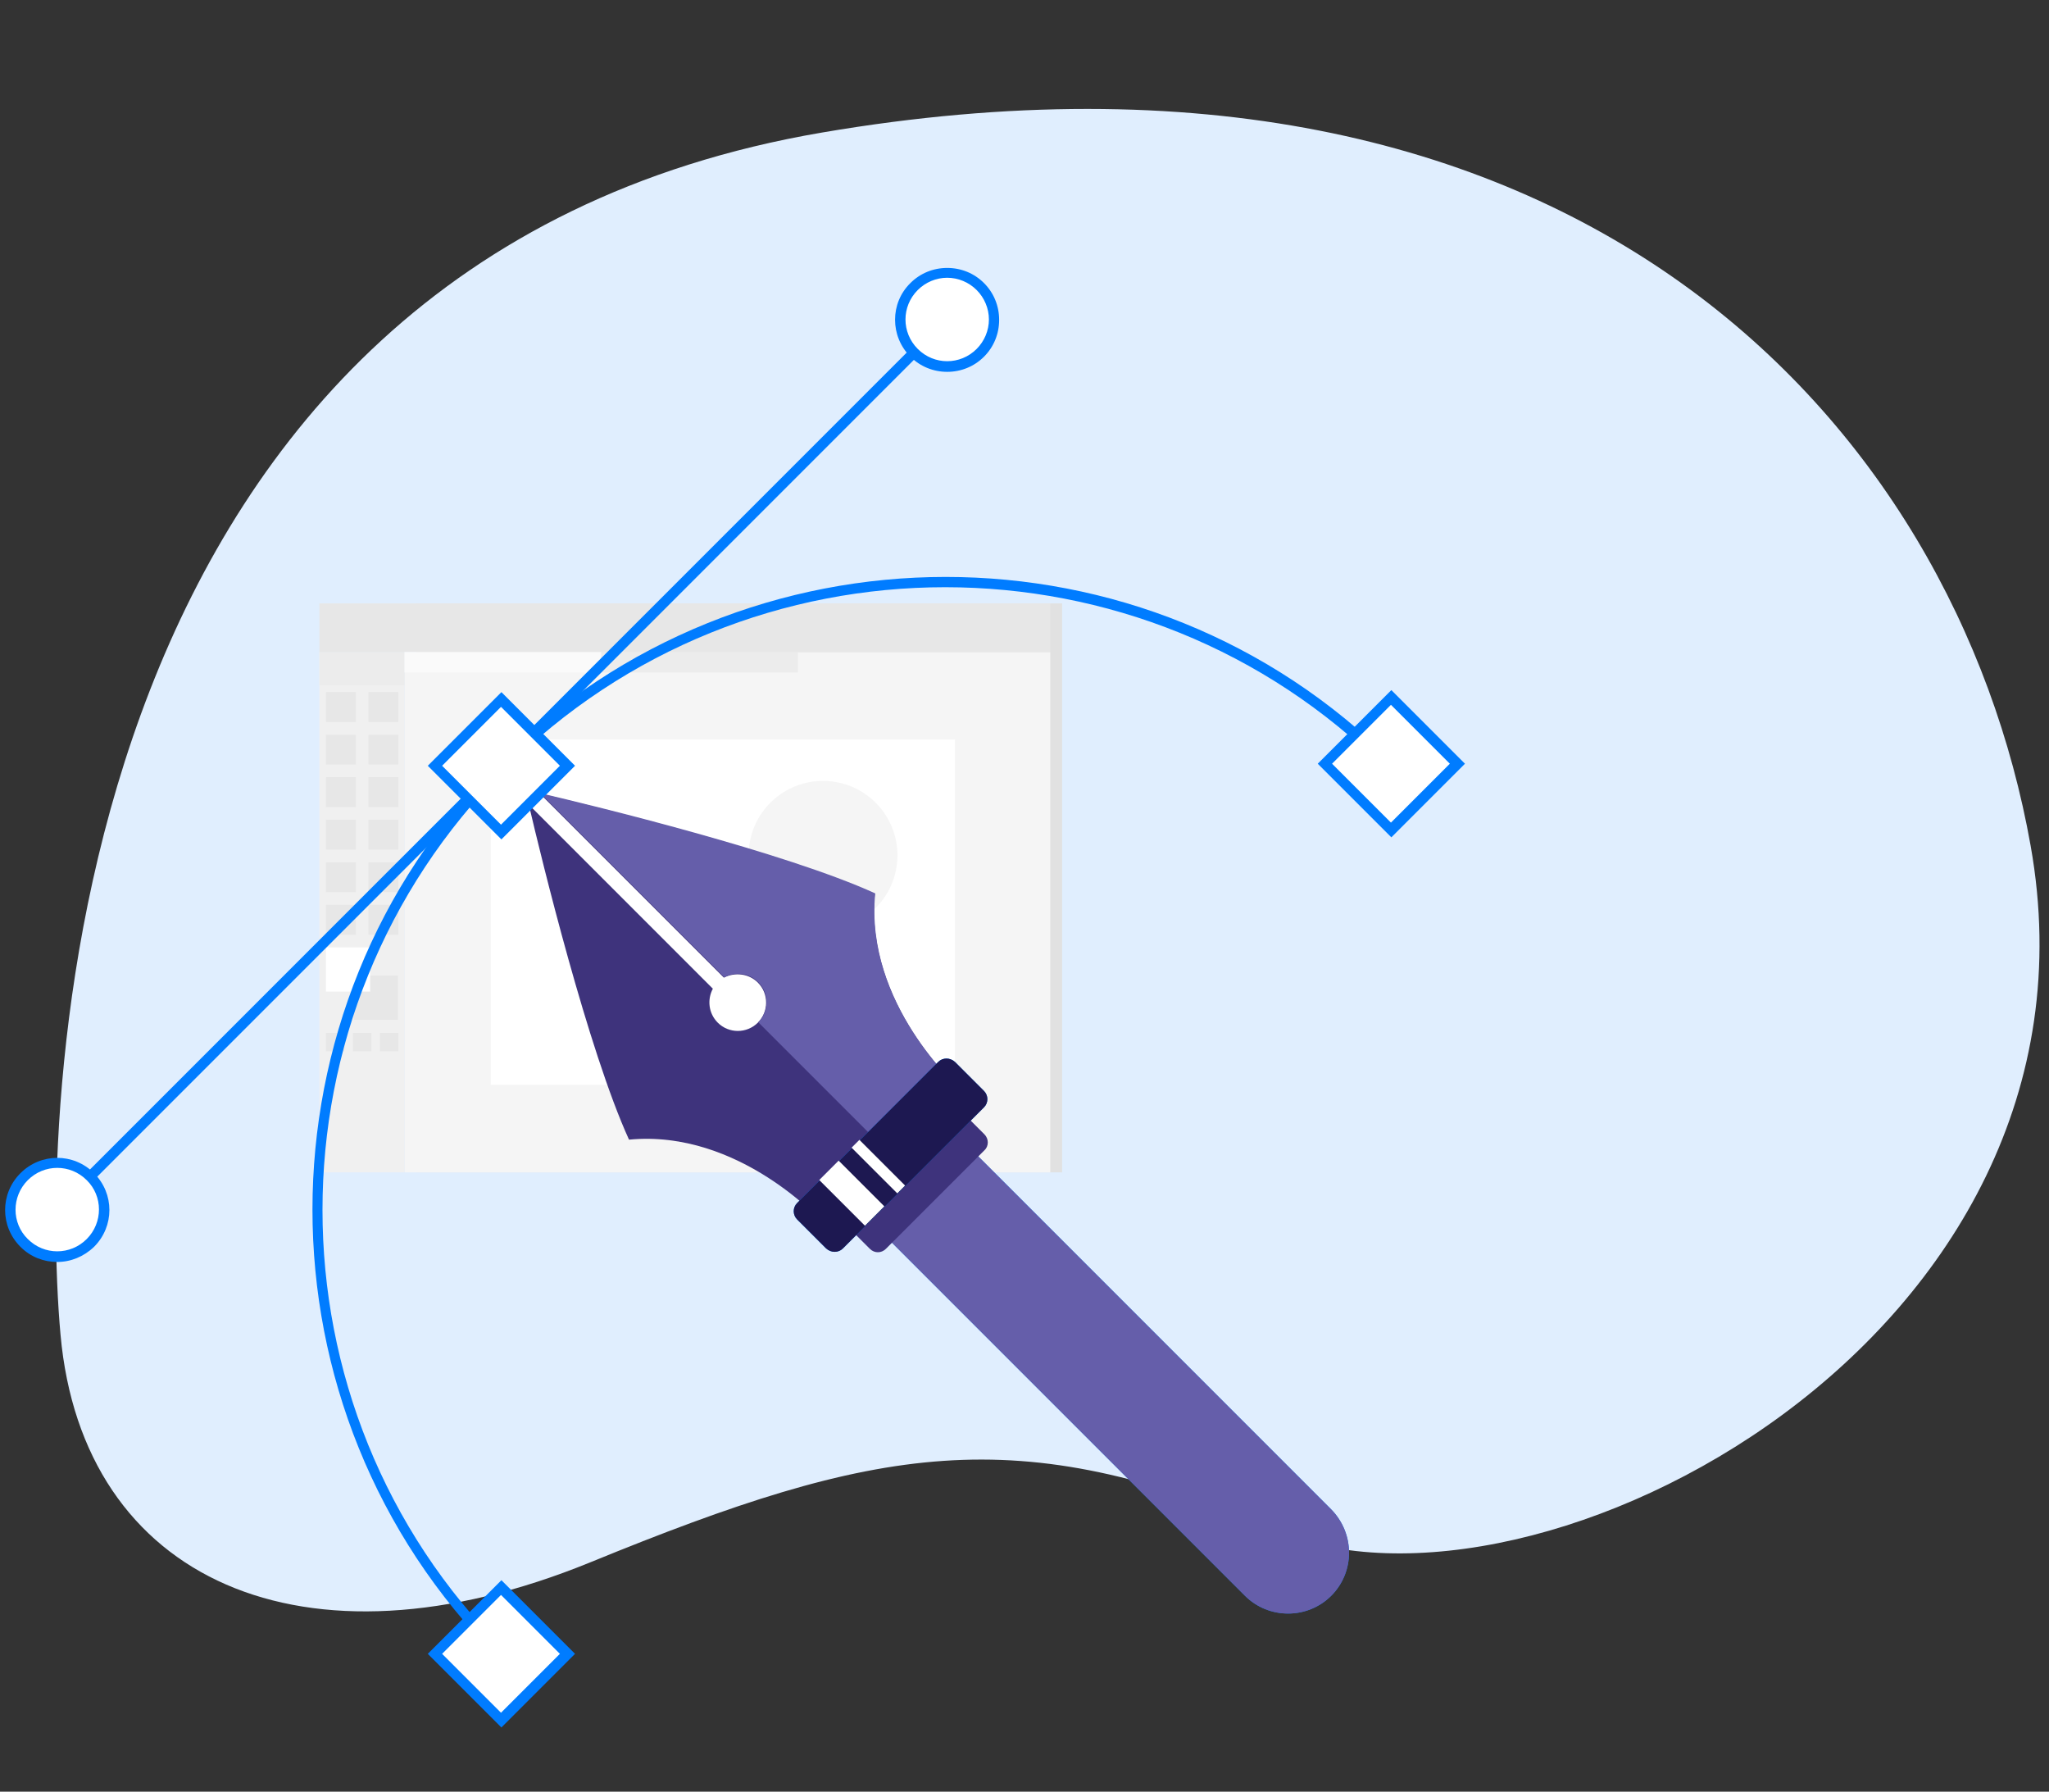 <?xml version="1.0" encoding="utf-8"?>
<!-- Generator: Adobe Illustrator 24.1.1, SVG Export Plug-In . SVG Version: 6.00 Build 0)  -->
<svg version="1.1" id="Layer_1" xmlns="http://www.w3.org/2000/svg" xmlns:xlink="http://www.w3.org/1999/xlink" x="0px" y="0px"
	 viewBox="0 0 501 438" style="enable-background:new 0 0 501 438;" xml:space="preserve">
<rect x="0" y="0" width="501" height="438" fill="#333333" stroke="none"/>
<style type="text/css">
	.st0{fill-rule:evenodd;clip-rule:evenodd;fill:#E0EEFE;}
	.st1{fill:#E1E1E1;}
	.st2{fill:#F5F5F5;}
	.st3{fill:#FFFFFF;}
	.st4{fill:#F0F0F0;}
	.st5{fill:#ECECEC;}
	.st6{fill:#E7E7E7;}
	.st7{fill:#FAFAFA;}
	.st8{fill:#3E337C;}
	.st9{fill:#655EAA;}
	.st10{fill:#007CFF;}
	.st11{fill:#1D1851;}
</style>
<path id="XMLID_664_" class="st0" d="M496.5,206.7C478.2,103.9,385.5,0.9,201,32.4S9.4,266.3,14.8,326.3s59.4,84.3,129.6,55.6
	s104.1-34.8,167.5-7.7C375.2,401.2,518,327.1,496.5,206.7z"/>
<g>
	<rect x="101.8" y="147.5" class="st1" width="157.9" height="139.1"/>
	<rect x="98.9" y="159.4" class="st2" width="157.9" height="127.2"/>
	<rect x="120" y="180.8" class="st3" width="113.5" height="84.4"/>
	<rect x="78.1" y="159.4" class="st4" width="20.8" height="127.2"/>
	<rect x="78.1" y="159.4" class="st5" width="20.8" height="8.1"/>
	<rect x="78.1" y="147.5" class="st6" width="178.7" height="11.9"/>
	<rect x="98.9" y="159.4" class="st7" width="48.1" height="5"/>
	<rect x="147" y="159.4" class="st5" width="48.1" height="5"/>
	<rect x="79.7" y="169.2" class="st6" width="7.3" height="7.3"/>
	<rect x="90.1" y="169.2" class="st6" width="7.3" height="7.3"/>
	<rect x="90.1" y="179.6" class="st6" width="7.3" height="7.3"/>
	<rect x="79.7" y="179.6" class="st6" width="7.3" height="7.3"/>
	<rect x="79.7" y="190" class="st6" width="7.3" height="7.3"/>
	<rect x="90.1" y="190" class="st6" width="7.3" height="7.3"/>
	<rect x="90.1" y="200.4" class="st6" width="7.3" height="7.3"/>
	<rect x="79.7" y="200.4" class="st6" width="7.3" height="7.3"/>
	<rect x="79.7" y="210.8" class="st6" width="7.3" height="7.3"/>
	<rect x="90.1" y="210.8" class="st6" width="7.3" height="7.3"/>
	<rect x="90.1" y="221.2" class="st6" width="7.3" height="7.3"/>
	<rect x="79.7" y="221.2" class="st6" width="7.3" height="7.3"/>
	<rect x="79.7" y="252.5" class="st6" width="4.5" height="4.5"/>
	<rect x="92.9" y="252.5" class="st6" width="4.5" height="4.5"/>
	<rect x="86.3" y="252.5" class="st6" width="4.5" height="4.5"/>
	<rect x="86.5" y="238.5" class="st6" width="10.8" height="10.8"/>
	<rect x="79.7" y="231.6" class="st3" width="10.8" height="10.8"/>
	<g>
		
			<ellipse transform="matrix(0.16 -0.987 0.987 0.16 -37.351 374.322)" class="st2" cx="201.3" cy="209.1" rx="18.2" ry="18.2"/>
		<rect x="195.3" y="221.2" class="st2" width="11.9" height="31.2"/>
	</g>
</g>
<g>
	<g>
		<g>
			<path class="st8" d="M234.3,265.8l-33.1,33.1c0,0-20.4-22.9-47.4-20.3c-10-21.9-21.4-68.6-24.5-81.9l45,45
				c-1.4,2.6-1.1,6,1.2,8.3c2.7,2.7,7.1,2.7,9.8,0s2.7-7.1,0-9.8c-2.2-2.2-5.6-2.6-8.3-1.2l-45-45c13.3,3.1,60,14.6,81.9,24.5
				C211.4,245.4,234.3,265.8,234.3,265.8z"/>
			<path class="st9" d="M214,218.4c-21.9-10-68.6-21.4-81.9-24.5l45,45c2.6-1.4,6-1.1,8.3,1.2c2.7,2.7,2.7,7.1,0,9.8l32.4,32.4
				l16.6-16.5C234.3,265.8,211.4,245.4,214,218.4z"/>
		</g>
		<g>
			<path class="st10" d="M325.5,390.1L325.5,390.1c-5.8,5.8-15.3,5.8-21.1,0l-97-97l21.1-21.1l97,97
				C331.3,374.9,331.3,384.3,325.5,390.1z"/>
			<path class="st9" d="M325.5,390.1L325.5,390.1c-5.8,5.8-15.3,5.8-21.1,0l-97-97l21.1-21.1l97,97
				C331.3,374.9,331.3,384.3,325.5,390.1z"/>
		</g>
		<path class="st8" d="M240.7,281.2l-24.1,24.1c-1.1,1.1-2.8,1.1-3.9,0l-6.8-6.8c-1.1-1.1-1.1-2.8,0-3.9l24.1-24.1
			c1.1-1.1,2.8-1.1,3.9,0l6.8,6.8C241.8,278.4,241.8,280.2,240.7,281.2z"/>
		<g>
			<g>
				<path class="st10" d="M240.6,270.7l-34.5,34.5c-1.1,1.1-2.9,1.1-4.1,0l-7.1-7.1c-1.1-1.1-1.1-2.9,0-4l34.5-34.5
					c1.1-1.1,2.9-1.1,4.1,0l7.1,7.1C241.7,267.8,241.7,269.6,240.6,270.7z"/>
				<path class="st11" d="M240.6,270.7l-34.5,34.5c-1.1,1.1-2.9,1.1-4.1,0l-7.1-7.1c-1.1-1.1-1.1-2.9,0-4l34.5-34.5
					c1.1-1.1,2.9-1.1,4.1,0l7.1,7.1C241.7,267.8,241.7,269.6,240.6,270.7z"/>
			</g>
			
				<rect x="205" y="283.8" transform="matrix(0.707 -0.707 0.707 0.707 -145.264 232.756)" class="st3" width="6.7" height="15.8"/>
			
				<rect x="213.5" y="277.3" transform="matrix(0.707 -0.707 0.707 0.707 -138.773 235.452)" class="st3" width="2.7" height="15.8"/>
		</g>
	</g>
	<g>
		<path class="st10" d="M121.7,405.2c-60.4-60.4-60.4-158.6,0-218.9s158.6-60.4,218.9,0l-1.8,1.8c-59.4-59.4-156-59.4-215.4,0
			s-59.4,156,0,215.3L121.7,405.2z"/>
		
			<rect x="-31" y="185.9" transform="matrix(0.707 -0.707 0.707 0.707 -96.456 141.486)" class="st10" width="307.1" height="2.5"/>
		<g>
			
				<rect x="111.1" y="175.7" transform="matrix(0.707 -0.707 0.707 0.707 -96.457 141.49)" class="st3" width="22.9" height="22.9"/>
			<path class="st10" d="M122.6,205.2l-18-18l18-18l18,18L122.6,205.2z M108.1,187.2l14.4,14.4l14.4-14.4l-14.4-14.4L108.1,187.2z"
				/>
		</g>
		<g>
			
				<rect x="111.1" y="392.8" transform="matrix(0.707 -0.707 0.707 0.707 -249.999 205.085)" class="st3" width="22.9" height="22.9"/>
			<path class="st10" d="M122.6,422.3l-18-18l18-18l18,18L122.6,422.3z M108.1,404.3l14.4,14.4l14.4-14.4l-14.4-14.4L108.1,404.3z"
				/>
		</g>
		<g>
			
				<rect x="328.7" y="175.2" transform="matrix(0.707 -0.707 0.707 0.707 -32.392 295.228)" class="st3" width="22.9" height="22.9"/>
			<path class="st10" d="M340.2,204.7l-18-18l18-18l18,18L340.2,204.7z M325.7,186.7l14.4,14.4l14.4-14.4l-14.4-14.4L325.7,186.7z"
				/>
		</g>
		<g>
			<circle class="st3" cx="231.6" cy="78.1" r="11.5"/>
			<path class="st10" d="M231.6,90.9c-3.4,0-6.6-1.3-9-3.7c-5-5-5-13.1,0-18c2.4-2.4,5.6-3.7,9-3.7s6.6,1.3,9,3.7l0,0
				c2.4,2.4,3.7,5.6,3.7,9s-1.3,6.6-3.7,9C238.2,89.6,235,90.9,231.6,90.9z M231.6,67.9c-2.7,0-5.3,1.1-7.2,3c-4,4-4,10.4,0,14.4
				s10.4,4,14.4,0c1.9-1.9,3-4.5,3-7.2s-1.1-5.3-3-7.2l0,0C236.9,69,234.3,67.9,231.6,67.9z"/>
		</g>
		<g>
			<circle class="st3" cx="14" cy="295.8" r="11.5"/>
			<path class="st10" d="M14,308.5c-3.3,0-6.5-1.2-9-3.7c-5-5-5-13,0-18s13-5,18,0l0,0c5,5,5,13,0,18
				C20.5,307.2,17.3,308.5,14,308.5z M14,285.5c-2.6,0-5.2,1-7.2,3c-4,4-4,10.5,0,14.4c4,4,10.4,4,14.4,0s4-10.5,0-14.4
				C19.2,286.5,16.6,285.5,14,285.5z"/>
		</g>
	</g>
</g>
</svg>
